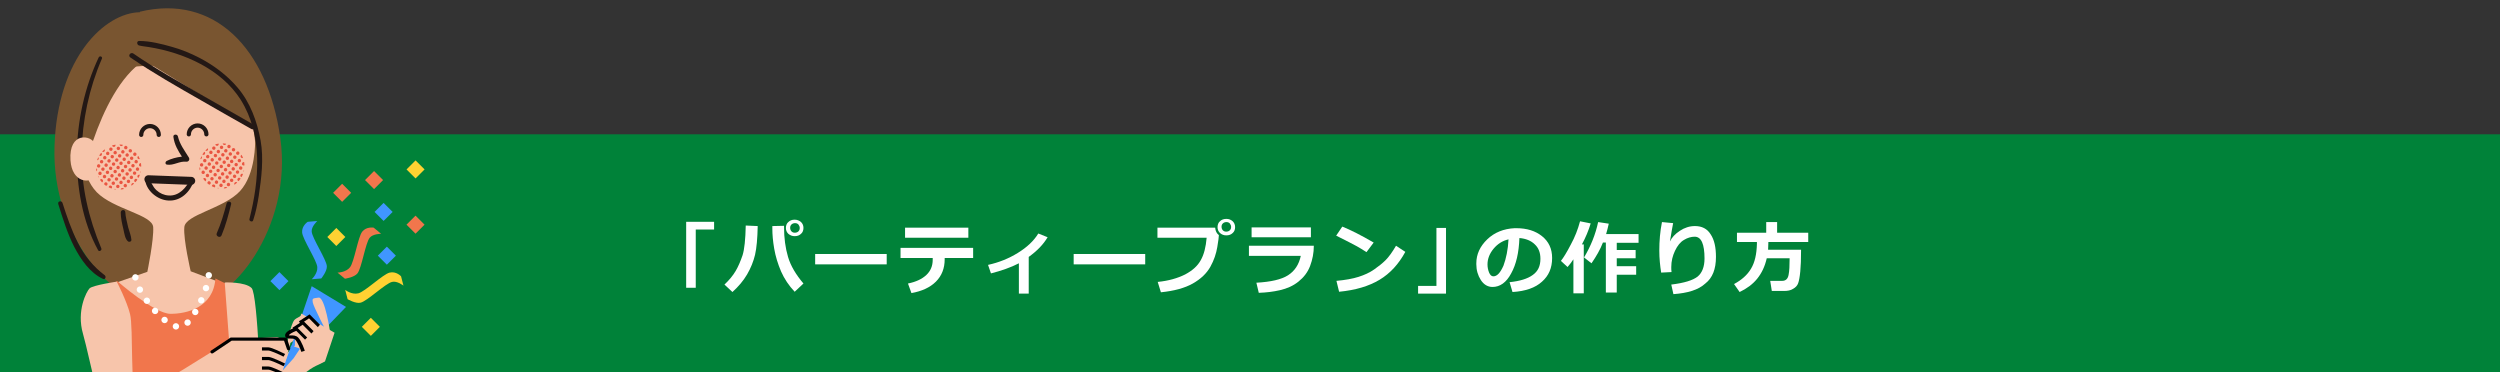 <?xml version="1.0" encoding="utf-8"?>
<!-- Generator: Adobe Illustrator 21.0.0, SVG Export Plug-In . SVG Version: 6.00 Build 0)  -->
<svg version="1.1" id="レイヤー_2" xmlns="http://www.w3.org/2000/svg" xmlns:xlink="http://www.w3.org/1999/xlink" x="0px"
	 y="0px" viewBox="0 0 940 140" style="enable-background:new 0 0 940 140;" xml:space="preserve">
<rect x="0" y="0" width="940" height="140" fill="#333333" stroke="none"/>
<style type="text/css">
	.st0{fill:#008239;}
	.st1{clip-path:url(#SVGID_1_);}
	.st2{fill:#F7C5AB;}
	.st3{fill:#4096FF;}
	.st4{fill:#795530;}
	.st5{fill:#F1764C;}
	.st6{clip-path:url(#SVGID_2_);fill:#E95541;}
	.st7{clip-path:url(#SVGID_3_);fill:#E95541;}
	.st8{fill:none;stroke:#231815;stroke-width:1.598;stroke-linecap:round;}
	.st9{fill:#231815;}
	.st10{fill:none;stroke:#FFFFFF;stroke-width:2.397;stroke-linecap:round;stroke-miterlimit:10;}
	.st11{fill:none;stroke:#FFFFFF;stroke-width:2.397;stroke-linecap:round;stroke-miterlimit:10;stroke-dasharray:0,4.931;}
	.st12{fill:none;stroke:#231815;stroke-width:3;stroke-linecap:round;stroke-miterlimit:10;}
	.st13{fill:#FFFFFF;}
	.st14{fill:#FFD232;}
</style>
<g>
	<rect y="50.5" class="st0" width="940" height="90"/>
</g>
<g>
	<defs>
		<rect id="SVGID_7_" x="19.9" y="-0.5" width="142" height="141"/>
	</defs>
	<clipPath id="SVGID_1_">
		<use xlink:href="#SVGID_7_"  style="overflow:visible;"/>
	</clipPath>
	<g class="st1">
		<path class="st2" d="M107.8,129.9c0,0,1.5-8,2.9-9.6c1.5-1.6,10.3-4.8,10.3-4.8l-1.5,6.4L107.8,129.9z"/>
		<polygon class="st3" points="117.2,107.6 106.1,140.3 130.1,115.4 		"/>
		<path class="st2" d="M85.7,171.9c0,0,23.3-22.8,25.7-27.6c2.4-4.8,8.4-7.2,8.4-7.2l2.4-1.2l3.6-10.8l-12.5-7.2l-2.4,7.2v4.8
			l-25.2,25.2V171.9z"/>
		<path class="st2" d="M124.1,124.8c0,0-1.9-13.2-4.3-12.9c-2.4,0.3-2.4,0.3-2.2,1.8c0.2,1.5,5.3,11.3,5.3,11.3L124.1,124.8z"/>
		<polygon points="119.5,123 116.2,119.7 113,121.8 112.4,120.8 116.4,118.2 120.3,122.1 		"/>
		<polygon points="117.1,125.4 113.8,122.1 110.6,124.2 110,123.2 114,120.6 117.9,124.5 		"/>
		<path d="M113.3,132.3c-0.3-1-1.4-3.7-2.3-4.6c-0.4-0.4-1.2-0.4-1.8-0.4c-0.7,0-2,0-2-1.2c0-1.5,2.8-2.6,4-3l0.4-0.1l3.9,3.9
			l-0.8,0.8l-3.3-3.3c-1.6,0.6-2.8,1.4-2.8,1.7c0,0,0.5,0,0.8,0c0.8,0,1.9,0,2.7,0.8c1.3,1.3,2.5,4.9,2.5,5L113.3,132.3z"/>
		<polygon class="st3" points="109.5,129.9 112.8,131.1 110.4,134.7 106.1,139.5 		"/>
		<path class="st4" d="M20.5,54.9C21.6,21.5,39.5,4.8,52.6,4.6l0-0.2c27.8-6.7,48,13.5,52.8,47.5c4.8,34.1-19.1,62.7-33.3,62.2
			L58,114.4C43.8,115.1,19.3,89.3,20.5,54.9z"/>
		<path class="st2" d="M63,137c-7.3-8.1-19.1-30.8-19.1-30.8l11.5-4c0,0,2.5-12.1,2.2-16.8c-0.3-4.7-14.9-6.7-21.2-13.1
			c-6.3-6.5-6.1-18.6-6.1-18.6s1.1-8.9,2-11c0,0,4.3-16.4,18.8-17.7c14.5-1.3,31.8,1.8,42.6,17.1c1.3,1.8,2.2,11,2.2,11
			s0.4,12.2-5.7,18.8c-6.2,6.6-20.7,8.8-20.9,13.6C68.9,90,71.7,102,71.7,102l11.1,4.2c0,0-10.9,22.5-18,30.7L63,137z"/>
		<path class="st5" d="M89.6,137.1c0,2.1-0.2,11.9,0.1,13.7c0.3,1.8-3.9,8.8-3.8,20.7c0.1,11.9,5.8,31.7,5.8,31.7L65,206.1
			l-2.6-14.3l-3,15l-24.9-2.9c0,0,6.6-21.6,6.5-33.5l-6.3-61.1c3.3-0.6,9.4-3.6,9.4-3.6s14,12.3,20,12.3c6.1,0,16.1-2.3,16.9-13.3
			c0,0,6.5,3.5,9.8,4L89.6,137.1z"/>
		<path class="st2" d="M84.5,106.2c0,0,7.7-0.3,10.1,2.1c2.4,2.4,3.6,44.4,3.6,44.4l-9.6,8.4L84.5,106.2z"/>
		<g>
			<defs>
				
					<ellipse id="SVGID_9_" transform="matrix(0.989 -0.15 0.15 0.989 -8.416 13.203)" cx="83.4" cy="62.4" rx="8.5" ry="8.5"/>
			</defs>
			<clipPath id="SVGID_2_">
				<use xlink:href="#SVGID_9_"  style="overflow:visible;"/>
			</clipPath>
			<path class="st6" d="M87.3,55.9c-0.2,0.3-0.2,0.7,0.1,0.9c0.3,0.2,0.7,0.2,0.9-0.1c0.2-0.3,0.2-0.7-0.1-0.9
				C87.9,55.6,87.5,55.6,87.3,55.9z M88.9,57.2c-0.2,0.3-0.2,0.7,0.1,0.9c0.3,0.2,0.7,0.2,0.9-0.1c0.2-0.3,0.2-0.7-0.1-0.9
				C89.6,56.8,89.2,56.9,88.9,57.2z M83.9,53.5c-0.2,0.3-0.2,0.7,0.1,0.9c0.3,0.2,0.7,0.2,0.9-0.1c0.2-0.3,0.2-0.7-0.1-0.9
				C84.5,53.1,84.1,53.2,83.9,53.5z M85.6,54.7c-0.2,0.3-0.2,0.7,0.1,0.9c0.3,0.2,0.7,0.2,0.9-0.1c0.2-0.3,0.2-0.7-0.1-0.9
				C86.2,54.3,85.8,54.4,85.6,54.7z M90.6,58.4c-0.2,0.3-0.2,0.7,0.1,0.9c0.3,0.2,0.7,0.2,0.9-0.1c0.2-0.3,0.2-0.7-0.1-0.9
				C91.3,58,90.8,58.1,90.6,58.4z M86.1,57.5c-0.2,0.3-0.2,0.7,0.1,0.9c0.3,0.2,0.7,0.2,0.9-0.1c0.2-0.3,0.2-0.7-0.1-0.9
				C86.8,57.1,86.3,57.2,86.1,57.5z M82.8,55c-0.2,0.3-0.2,0.7,0.1,0.9c0.3,0.2,0.7,0.2,0.9-0.1c0.2-0.3,0.2-0.7-0.1-0.9
				C83.4,54.7,83,54.7,82.8,55z M89.5,60c-0.2,0.3-0.2,0.7,0.1,0.9c0.3,0.2,0.7,0.2,0.9-0.1c0.2-0.3,0.2-0.7-0.1-0.9
				C90.1,59.6,89.7,59.7,89.5,60z M84.4,56.3c-0.2,0.3-0.2,0.7,0.1,0.9c0.3,0.2,0.7,0.2,0.9-0.1c0.2-0.3,0.2-0.7-0.1-0.9
				C85.1,55.9,84.7,56,84.4,56.3z M87.8,58.7c-0.2,0.3-0.2,0.7,0.1,0.9c0.3,0.2,0.7,0.2,0.9-0.1c0.2-0.3,0.2-0.7-0.1-0.9
				C88.4,58.4,88,58.4,87.8,58.7z M81.1,53.8c-0.2,0.3-0.2,0.7,0.1,0.9c0.3,0.2,0.7,0.2,0.9-0.1c0.2-0.3,0.2-0.7-0.1-0.9
				C81.7,53.4,81.3,53.5,81.1,53.8z M91.1,61.2c-0.2,0.3-0.2,0.7,0.1,0.9c0.3,0.2,0.7,0.2,0.9-0.1c0.2-0.3,0.2-0.7-0.1-0.9
				C91.8,60.8,91.4,60.9,91.1,61.2z M86.6,60.3c-0.2,0.3-0.2,0.7,0.1,0.9c0.3,0.2,0.7,0.2,0.9-0.1c0.2-0.3,0.2-0.7-0.1-0.9
				C87.3,59.9,86.9,60,86.6,60.3z M90,62.8c-0.2,0.3-0.2,0.7,0.1,0.9c0.3,0.2,0.7,0.2,0.9-0.1c0.2-0.3,0.2-0.7-0.1-0.9
				C90.6,62.4,90.2,62.5,90,62.8z M91.7,64c-0.2,0.3-0.2,0.7,0.1,0.9c0.3,0.2,0.7,0.2,0.9-0.1c0.2-0.3,0.2-0.7-0.1-0.9
				C92.3,63.6,91.9,63.7,91.7,64z M85,59.1c-0.2,0.3-0.2,0.7,0.1,0.9c0.3,0.2,0.7,0.2,0.9-0.1c0.2-0.3,0.2-0.7-0.1-0.9
				C85.6,58.7,85.2,58.8,85,59.1z M83.3,57.8c-0.2,0.3-0.2,0.7,0.1,0.9c0.3,0.2,0.7,0.2,0.9-0.1c0.2-0.3,0.2-0.7-0.1-0.9
				C83.9,57.5,83.5,57.5,83.3,57.8z M88.3,61.5c-0.2,0.3-0.2,0.7,0.1,0.9c0.3,0.2,0.7,0.2,0.9-0.1c0.2-0.3,0.2-0.7-0.1-0.9
				C89,61.2,88.5,61.2,88.3,61.5z M79.9,55.3c-0.2,0.3-0.2,0.7,0.1,0.9c0.3,0.2,0.7,0.2,0.9-0.1c0.2-0.3,0.2-0.7-0.1-0.9
				C80.6,55,80.1,55,79.9,55.3z M81.6,56.6c-0.2,0.3-0.2,0.7,0.1,0.9c0.3,0.2,0.7,0.2,0.9-0.1c0.2-0.3,0.2-0.7-0.1-0.9
				C82.2,56.2,81.8,56.3,81.6,56.6z M85.5,61.8c-0.2,0.3-0.2,0.7,0.1,0.9c0.3,0.2,0.7,0.2,0.9-0.1c0.2-0.3,0.2-0.7-0.1-0.9
				C86.1,61.5,85.7,61.5,85.5,61.8z M80.5,58.1c-0.2,0.3-0.2,0.7,0.1,0.9c0.3,0.2,0.7,0.2,0.9-0.1c0.2-0.3,0.2-0.7-0.1-0.9
				C81.1,57.8,80.7,57.8,80.5,58.1z M88.8,64.3c-0.2,0.3-0.2,0.7,0.1,0.9c0.3,0.2,0.7,0.2,0.9-0.1c0.2-0.3,0.2-0.7-0.1-0.9
				C89.5,64,89.1,64,88.8,64.3z M87.2,63.1C87,63.4,87,63.8,87.3,64c0.3,0.2,0.7,0.2,0.9-0.1c0.2-0.3,0.2-0.7-0.1-0.9
				C87.8,62.7,87.4,62.8,87.2,63.1z M78.8,56.9c-0.2,0.3-0.2,0.7,0.1,0.9c0.3,0.2,0.7,0.2,0.9-0.1c0.2-0.3,0.2-0.7-0.1-0.9
				C79.4,56.5,79,56.6,78.8,56.9z M83.8,60.6c-0.2,0.3-0.2,0.7,0.1,0.9c0.3,0.2,0.7,0.2,0.9-0.1c0.2-0.3,0.2-0.7-0.1-0.9
				C84.5,60.2,84,60.3,83.8,60.6z M77.1,55.7c-0.2,0.3-0.2,0.7,0.1,0.9c0.3,0.2,0.7,0.2,0.9-0.1c0.2-0.3,0.2-0.7-0.1-0.9
				C77.7,55.3,77.3,55.4,77.1,55.7z M82.1,59.4c-0.2,0.3-0.2,0.7,0.1,0.9c0.3,0.2,0.7,0.2,0.9-0.1c0.2-0.3,0.2-0.7-0.1-0.9
				C82.8,59,82.4,59.1,82.1,59.4z M90.5,65.6c-0.2,0.3-0.2,0.7,0.1,0.9c0.3,0.2,0.7,0.2,0.9-0.1c0.2-0.3,0.2-0.7-0.1-0.9
				C91.2,65.2,90.7,65.3,90.5,65.6z M86,64.6c-0.2,0.3-0.2,0.7,0.1,0.9c0.3,0.2,0.7,0.2,0.9-0.1c0.2-0.3,0.2-0.7-0.1-0.9
				C86.7,64.3,86.2,64.3,86,64.6z M77.6,58.5c-0.2,0.3-0.2,0.7,0.1,0.9c0.3,0.2,0.7,0.2,0.9-0.1c0.2-0.3,0.2-0.7-0.1-0.9
				C78.3,58.1,77.9,58.2,77.6,58.5z M79.3,59.7c-0.2,0.3-0.2,0.7,0.1,0.9c0.3,0.2,0.7,0.2,0.9-0.1c0.2-0.3,0.2-0.7-0.1-0.9
				C80,59.3,79.5,59.4,79.3,59.7z M76,57.2c-0.2,0.3-0.2,0.7,0.1,0.9c0.3,0.2,0.7,0.2,0.9-0.1c0.2-0.3,0.2-0.7-0.1-0.9
				C76.6,56.9,76.2,56.9,76,57.2z M84.3,63.4c-0.2,0.3-0.2,0.7,0.1,0.9c0.3,0.2,0.7,0.2,0.9-0.1c0.2-0.3,0.2-0.7-0.1-0.9
				C85,63,84.6,63.1,84.3,63.4z M81,60.9c-0.2,0.3-0.2,0.7,0.1,0.9c0.3,0.2,0.7,0.2,0.9-0.1c0.2-0.3,0.2-0.7-0.1-0.9
				C81.6,60.6,81.2,60.6,81,60.9z M89.4,67.1c-0.2,0.3-0.2,0.7,0.1,0.9c0.3,0.2,0.7,0.2,0.9-0.1c0.2-0.3,0.2-0.7-0.1-0.9
				C90,66.7,89.6,66.8,89.4,67.1z M87.7,65.9c-0.2,0.3-0.2,0.7,0.1,0.9c0.3,0.2,0.7,0.2,0.9-0.1c0.2-0.3,0.2-0.7-0.1-0.9
				C88.3,65.5,87.9,65.6,87.7,65.9z M82.7,62.2c-0.2,0.3-0.2,0.7,0.1,0.9c0.3,0.2,0.7,0.2,0.9-0.1c0.2-0.3,0.2-0.7-0.1-0.9
				C83.3,61.8,82.9,61.9,82.7,62.2z M84.9,66.2c-0.2,0.3-0.2,0.7,0.1,0.9c0.3,0.2,0.7,0.2,0.9-0.1c0.2-0.3,0.2-0.7-0.1-0.9
				C85.5,65.8,85.1,65.9,84.9,66.2z M79.8,62.5c-0.2,0.3-0.2,0.7,0.1,0.9c0.3,0.2,0.7,0.2,0.9-0.1c0.2-0.3,0.2-0.7-0.1-0.9
				C80.5,62.1,80.1,62.2,79.8,62.5z M74.8,58.8c-0.2,0.3-0.2,0.7,0.1,0.9c0.3,0.2,0.7,0.2,0.9-0.1c0.2-0.3,0.2-0.7-0.1-0.9
				C75.4,58.4,75,58.5,74.8,58.8z M76.5,60c-0.2,0.3-0.2,0.7,0.1,0.9c0.3,0.2,0.7,0.2,0.9-0.1c0.2-0.3,0.2-0.7-0.1-0.9
				C77.1,59.7,76.7,59.7,76.5,60z M81.5,63.7c-0.2,0.3-0.2,0.7,0.1,0.9c0.3,0.2,0.7,0.2,0.9-0.1c0.2-0.3,0.2-0.7-0.1-0.9
				C82.2,63.4,81.7,63.4,81.5,63.7z M83.2,65c-0.2,0.3-0.2,0.7,0.1,0.9c0.3,0.2,0.7,0.2,0.9-0.1c0.2-0.3,0.2-0.7-0.1-0.9
				C83.8,64.6,83.4,64.7,83.2,65z M78.2,61.3c-0.2,0.3-0.2,0.7,0.1,0.9c0.3,0.2,0.7,0.2,0.9-0.1c0.2-0.3,0.2-0.7-0.1-0.9
				C78.8,60.9,78.4,61,78.2,61.3z M88.2,68.7c-0.2,0.3-0.2,0.7,0.1,0.9c0.3,0.2,0.7,0.2,0.9-0.1c0.2-0.3,0.2-0.7-0.1-0.9
				C88.9,68.3,88.5,68.4,88.2,68.7z M86.6,67.4c-0.2,0.3-0.2,0.7,0.1,0.9c0.3,0.2,0.7,0.2,0.9-0.1c0.2-0.3,0.2-0.7-0.1-0.9
				C87.2,67.1,86.8,67.1,86.6,67.4z M87.1,70.2c-0.2,0.3-0.2,0.7,0.1,0.9c0.3,0.2,0.7,0.2,0.9-0.1c0.2-0.3,0.2-0.7-0.1-0.9
				C87.7,69.9,87.3,69.9,87.1,70.2z M83.7,67.8c-0.2,0.3-0.2,0.7,0.1,0.9c0.3,0.2,0.7,0.2,0.9-0.1c0.2-0.3,0.2-0.7-0.1-0.9
				C84.4,67.4,83.9,67.5,83.7,67.8z M85.4,69c-0.2,0.3-0.2,0.7,0.1,0.9c0.3,0.2,0.7,0.2,0.9-0.1c0.2-0.3,0.2-0.7-0.1-0.9
				C86,68.6,85.6,68.7,85.4,69z M80.4,65.3c-0.2,0.3-0.2,0.7,0.1,0.9c0.3,0.2,0.7,0.2,0.9-0.1c0.2-0.3,0.2-0.7-0.1-0.9
				C81,64.9,80.6,65,80.4,65.3z M75.3,61.6c-0.2,0.3-0.2,0.7,0.1,0.9c0.3,0.2,0.7,0.2,0.9-0.1c0.2-0.3,0.2-0.7-0.1-0.9
				C76,61.2,75.6,61.3,75.3,61.6z M82.1,66.5c-0.2,0.3-0.2,0.7,0.1,0.9c0.3,0.2,0.7,0.2,0.9-0.1c0.2-0.3,0.2-0.7-0.1-0.9
				C82.7,66.2,82.3,66.2,82.1,66.5z M78.7,64c-0.2,0.3-0.2,0.7,0.1,0.9c0.3,0.2,0.7,0.2,0.9-0.1c0.2-0.3,0.2-0.7-0.1-0.9
				C79.3,63.7,78.9,63.8,78.7,64z M77,62.8c-0.2,0.3-0.2,0.7,0.1,0.9c0.3,0.2,0.7,0.2,0.9-0.1c0.2-0.3,0.2-0.7-0.1-0.9
				C77.7,62.4,77.2,62.5,77,62.8z M84.3,70.5c-0.2,0.3-0.2,0.7,0.1,0.9c0.3,0.2,0.7,0.2,0.9-0.1c0.2-0.3,0.2-0.7-0.1-0.9
				C84.9,70.2,84.5,70.3,84.3,70.5z M74.2,63.1c-0.2,0.3-0.2,0.7,0.1,0.9c0.3,0.2,0.7,0.2,0.9-0.1c0.2-0.3,0.2-0.7-0.1-0.9
				C74.8,62.8,74.4,62.8,74.2,63.1z M77.5,65.6c-0.2,0.3-0.2,0.7,0.1,0.9c0.3,0.2,0.7,0.2,0.9-0.1c0.2-0.3,0.2-0.7-0.1-0.9
				C78.2,65.2,77.8,65.3,77.5,65.6z M80.9,68.1c-0.2,0.3-0.2,0.7,0.1,0.9c0.3,0.2,0.7,0.2,0.9-0.1c0.2-0.3,0.2-0.7-0.1-0.9
				C81.5,67.7,81.1,67.8,80.9,68.1z M82.6,69.3c-0.2,0.3-0.2,0.7,0.1,0.9c0.3,0.2,0.7,0.2,0.9-0.1c0.2-0.3,0.2-0.7-0.1-0.9
				C83.2,68.9,82.8,69,82.6,69.3z M79.2,66.8c-0.2,0.3-0.2,0.7,0.1,0.9c0.3,0.2,0.7,0.2,0.9-0.1c0.2-0.3,0.2-0.7-0.1-0.9
				C79.9,66.5,79.4,66.5,79.2,66.8z M75.9,64.4c-0.2,0.3-0.2,0.7,0.1,0.9c0.3,0.2,0.7,0.2,0.9-0.1c0.2-0.3,0.2-0.7-0.1-0.9
				C76.5,64,76.1,64.1,75.9,64.4z M81.4,70.9c-0.2,0.3-0.2,0.7,0.1,0.9c0.3,0.2,0.7,0.2,0.9-0.1c0.2-0.3,0.2-0.7-0.1-0.9
				C82.1,70.5,81.7,70.6,81.4,70.9z M74.7,65.9c-0.2,0.3-0.2,0.7,0.1,0.9c0.3,0.2,0.7,0.2,0.9-0.1c0.2-0.3,0.2-0.7-0.1-0.9
				C75.4,65.6,74.9,65.6,74.7,65.9z M79.8,69.6c-0.2,0.3-0.2,0.7,0.1,0.9c0.3,0.2,0.7,0.2,0.9-0.1c0.2-0.3,0.2-0.7-0.1-0.9
				C80.4,69.3,80,69.3,79.8,69.6z M78.1,68.4c-0.2,0.3-0.2,0.7,0.1,0.9c0.3,0.2,0.7,0.2,0.9-0.1c0.2-0.3,0.2-0.7-0.1-0.9
				C78.7,68,78.3,68.1,78.1,68.4z M76.4,67.2c-0.2,0.3-0.2,0.7,0.1,0.9c0.3,0.2,0.7,0.2,0.9-0.1c0.2-0.3,0.2-0.7-0.1-0.9
				C77,66.8,76.6,66.9,76.4,67.2z"/>
		</g>
		<g>
			<defs>
				
					<ellipse id="SVGID_11_" transform="matrix(0.989 -0.15 0.15 0.989 -8.911 7.393)" cx="44.6" cy="62.8" rx="8.5" ry="8.5"/>
			</defs>
			<clipPath id="SVGID_3_">
				<use xlink:href="#SVGID_11_"  style="overflow:visible;"/>
			</clipPath>
			<path class="st7" d="M48.5,56.3c-0.2,0.3-0.2,0.7,0.1,0.9c0.3,0.2,0.7,0.2,0.9-0.1c0.2-0.3,0.2-0.7-0.1-0.9
				C49.1,56,48.7,56,48.5,56.3z M50.2,57.6c-0.2,0.3-0.2,0.7,0.1,0.9c0.3,0.2,0.7,0.2,0.9-0.1c0.2-0.3,0.2-0.7-0.1-0.9
				C50.8,57.2,50.4,57.3,50.2,57.6z M45.1,53.9c-0.2,0.3-0.2,0.7,0.1,0.9c0.3,0.2,0.7,0.2,0.9-0.1c0.2-0.3,0.2-0.7-0.1-0.9
				C45.8,53.5,45.4,53.6,45.1,53.9z M46.8,55.1c-0.2,0.3-0.2,0.7,0.1,0.9c0.3,0.2,0.7,0.2,0.9-0.1c0.2-0.3,0.2-0.7-0.1-0.9
				C47.4,54.7,47,54.8,46.8,55.1z M51.8,58.8c-0.2,0.3-0.2,0.7,0.1,0.9c0.3,0.2,0.7,0.2,0.9-0.1c0.2-0.3,0.2-0.7-0.1-0.9
				C52.5,58.4,52.1,58.5,51.8,58.8z M47.3,57.9c-0.2,0.3-0.2,0.7,0.1,0.9c0.3,0.2,0.7,0.2,0.9-0.1c0.2-0.3,0.2-0.7-0.1-0.9
				C48,57.5,47.6,57.6,47.3,57.9z M44,55.4c-0.2,0.3-0.2,0.7,0.1,0.9c0.3,0.2,0.7,0.2,0.9-0.1c0.2-0.3,0.2-0.7-0.1-0.9
				C44.6,55.1,44.2,55.1,44,55.4z M50.7,60.4c-0.2,0.3-0.2,0.7,0.1,0.9c0.3,0.2,0.7,0.2,0.9-0.1c0.2-0.3,0.2-0.7-0.1-0.9
				C51.3,60,50.9,60.1,50.7,60.4z M45.7,56.7c-0.2,0.3-0.2,0.7,0.1,0.9c0.3,0.2,0.7,0.2,0.9-0.1c0.2-0.3,0.2-0.7-0.1-0.9
				C46.3,56.3,45.9,56.4,45.7,56.7z M49,59.1c-0.2,0.3-0.2,0.7,0.1,0.9c0.3,0.2,0.7,0.2,0.9-0.1c0.2-0.3,0.2-0.7-0.1-0.9
				C49.7,58.8,49.2,58.8,49,59.1z M42.3,54.2c-0.2,0.3-0.2,0.7,0.1,0.9c0.3,0.2,0.7,0.2,0.9-0.1c0.2-0.3,0.2-0.7-0.1-0.9
				C42.9,53.8,42.5,53.9,42.3,54.2z M52.4,61.6c-0.2,0.3-0.2,0.7,0.1,0.9c0.3,0.2,0.7,0.2,0.9-0.1c0.2-0.3,0.2-0.7-0.1-0.9
				C53,61.2,52.6,61.3,52.4,61.6z M47.9,60.7c-0.2,0.3-0.2,0.7,0.1,0.9c0.3,0.2,0.7,0.2,0.9-0.1c0.2-0.3,0.2-0.7-0.1-0.9
				C48.5,60.3,48.1,60.4,47.9,60.7z M51.2,63.2c-0.2,0.3-0.2,0.7,0.1,0.9c0.3,0.2,0.7,0.2,0.9-0.1c0.2-0.3,0.2-0.7-0.1-0.9
				C51.9,62.8,51.4,62.9,51.2,63.2z M52.9,64.4c-0.2,0.3-0.2,0.7,0.1,0.9c0.3,0.2,0.7,0.2,0.9-0.1c0.2-0.3,0.2-0.7-0.1-0.9
				C53.5,64,53.1,64.1,52.9,64.4z M46.2,59.5c-0.2,0.3-0.2,0.7,0.1,0.9c0.3,0.2,0.7,0.2,0.9-0.1c0.2-0.3,0.2-0.7-0.1-0.9
				C46.8,59.1,46.4,59.2,46.2,59.5z M44.5,58.2c-0.2,0.3-0.2,0.7,0.1,0.9c0.3,0.2,0.7,0.2,0.9-0.1c0.2-0.3,0.2-0.7-0.1-0.9
				C45.2,57.9,44.7,57.9,44.5,58.2z M49.5,61.9c-0.2,0.3-0.2,0.7,0.1,0.9c0.3,0.2,0.7,0.2,0.9-0.1c0.2-0.3,0.2-0.7-0.1-0.9
				C50.2,61.6,49.8,61.6,49.5,61.9z M41.2,55.7c-0.2,0.3-0.2,0.7,0.1,0.9c0.3,0.2,0.7,0.2,0.9-0.1c0.2-0.3,0.2-0.7-0.1-0.9
				C41.8,55.4,41.4,55.4,41.2,55.7z M42.8,57c-0.2,0.3-0.2,0.7,0.1,0.9c0.3,0.2,0.7,0.2,0.9-0.1c0.2-0.3,0.2-0.7-0.1-0.9
				C43.5,56.6,43.1,56.7,42.8,57z M46.7,62.2c-0.2,0.3-0.2,0.7,0.1,0.9c0.3,0.2,0.7,0.2,0.9-0.1c0.2-0.3,0.2-0.7-0.1-0.9
				C47.4,61.9,46.9,61.9,46.7,62.2z M41.7,58.5c-0.2,0.3-0.2,0.7,0.1,0.9c0.3,0.2,0.7,0.2,0.9-0.1c0.2-0.3,0.2-0.7-0.1-0.9
				C42.3,58.2,41.9,58.2,41.7,58.5z M50.1,64.7c-0.2,0.3-0.2,0.7,0.1,0.9c0.3,0.2,0.7,0.2,0.9-0.1c0.2-0.3,0.2-0.7-0.1-0.9
				C50.7,64.4,50.3,64.4,50.1,64.7z M48.4,63.5c-0.2,0.3-0.2,0.7,0.1,0.9c0.3,0.2,0.7,0.2,0.9-0.1c0.2-0.3,0.2-0.7-0.1-0.9
				C49,63.1,48.6,63.2,48.4,63.5z M40,57.3c-0.2,0.3-0.2,0.7,0.1,0.9c0.3,0.2,0.7,0.2,0.9-0.1c0.2-0.3,0.2-0.7-0.1-0.9
				C40.7,56.9,40.2,57,40,57.3z M45,61c-0.2,0.3-0.2,0.7,0.1,0.9c0.3,0.2,0.7,0.2,0.9-0.1c0.2-0.3,0.2-0.7-0.1-0.9
				C45.7,60.6,45.3,60.7,45,61z M38.3,56.1c-0.2,0.3-0.2,0.7,0.1,0.9c0.3,0.2,0.7,0.2,0.9-0.1c0.2-0.3,0.2-0.7-0.1-0.9
				C39,55.7,38.6,55.8,38.3,56.1z M43.4,59.8c-0.2,0.3-0.2,0.7,0.1,0.9c0.3,0.2,0.7,0.2,0.9-0.1c0.2-0.3,0.2-0.7-0.1-0.9
				C44,59.4,43.6,59.5,43.4,59.8z M51.8,65.9c-0.2,0.3-0.2,0.7,0.1,0.9c0.3,0.2,0.7,0.2,0.9-0.1c0.2-0.3,0.2-0.7-0.1-0.9
				C52.4,65.6,52,65.7,51.8,65.9z M47.3,65c-0.2,0.3-0.2,0.7,0.1,0.9c0.3,0.2,0.7,0.2,0.9-0.1c0.2-0.3,0.2-0.7-0.1-0.9
				C47.9,64.7,47.5,64.7,47.3,65z M38.9,58.9c-0.2,0.3-0.2,0.7,0.1,0.9c0.3,0.2,0.7,0.2,0.9-0.1c0.2-0.3,0.2-0.7-0.1-0.9
				C39.5,58.5,39.1,58.6,38.9,58.9z M40.5,60.1c-0.2,0.3-0.2,0.7,0.1,0.9c0.3,0.2,0.7,0.2,0.9-0.1c0.2-0.3,0.2-0.7-0.1-0.9
				C41.2,59.7,40.8,59.8,40.5,60.1z M37.2,57.6c-0.2,0.3-0.2,0.7,0.1,0.9c0.3,0.2,0.7,0.2,0.9-0.1c0.2-0.3,0.2-0.7-0.1-0.9
				C37.8,57.3,37.4,57.3,37.2,57.6z M45.6,63.8c-0.2,0.3-0.2,0.7,0.1,0.9c0.3,0.2,0.7,0.2,0.9-0.1c0.2-0.3,0.2-0.7-0.1-0.9
				C46.2,63.4,45.8,63.5,45.6,63.8z M42.2,61.3c-0.2,0.3-0.2,0.7,0.1,0.9c0.3,0.2,0.7,0.2,0.9-0.1c0.2-0.3,0.2-0.7-0.1-0.9
				C42.9,61,42.4,61,42.2,61.3z M50.6,67.5c-0.2,0.3-0.2,0.7,0.1,0.9c0.3,0.2,0.7,0.2,0.9-0.1c0.2-0.3,0.2-0.7-0.1-0.9
				C51.2,67.1,50.8,67.2,50.6,67.5z M48.9,66.3c-0.2,0.3-0.2,0.7,0.1,0.9c0.3,0.2,0.7,0.2,0.9-0.1c0.2-0.3,0.2-0.7-0.1-0.9
				C49.6,65.9,49.2,66,48.9,66.3z M43.9,62.6c-0.2,0.3-0.2,0.7,0.1,0.9c0.3,0.2,0.7,0.2,0.9-0.1c0.2-0.3,0.2-0.7-0.1-0.9
				C44.5,62.2,44.1,62.3,43.9,62.6z M46.1,66.6c-0.2,0.3-0.2,0.7,0.1,0.9c0.3,0.2,0.7,0.2,0.9-0.1c0.2-0.3,0.2-0.7-0.1-0.9
				C46.7,66.2,46.3,66.3,46.1,66.6z M41.1,62.9c-0.2,0.3-0.2,0.7,0.1,0.9c0.3,0.2,0.7,0.2,0.9-0.1c0.2-0.3,0.2-0.7-0.1-0.9
				C41.7,62.5,41.3,62.6,41.1,62.9z M36,59.2c-0.2,0.3-0.2,0.7,0.1,0.9c0.3,0.2,0.7,0.2,0.9-0.1c0.2-0.3,0.2-0.7-0.1-0.9
				C36.7,58.8,36.3,58.9,36,59.2z M37.7,60.4c-0.2,0.3-0.2,0.7,0.1,0.9c0.3,0.2,0.7,0.2,0.9-0.1c0.2-0.3,0.2-0.7-0.1-0.9
				C38.4,60.1,37.9,60.1,37.7,60.4z M42.8,64.1c-0.2,0.3-0.2,0.7,0.1,0.9c0.3,0.2,0.7,0.2,0.9-0.1c0.2-0.3,0.2-0.7-0.1-0.9
				C43.4,63.8,43,63.8,42.8,64.1z M44.4,65.4c-0.2,0.3-0.2,0.7,0.1,0.9c0.3,0.2,0.7,0.2,0.9-0.1c0.2-0.3,0.2-0.7-0.1-0.9
				C45.1,65,44.6,65.1,44.4,65.4z M39.4,61.7c-0.2,0.3-0.2,0.7,0.1,0.9c0.3,0.2,0.7,0.2,0.9-0.1c0.2-0.3,0.2-0.7-0.1-0.9
				C40,61.3,39.6,61.4,39.4,61.7z M49.5,69.1c-0.2,0.3-0.2,0.7,0.1,0.9c0.3,0.2,0.7,0.2,0.9-0.1c0.2-0.3,0.2-0.7-0.1-0.9
				C50.1,68.7,49.7,68.8,49.5,69.1z M47.8,67.8c-0.2,0.3-0.2,0.7,0.1,0.9c0.3,0.2,0.7,0.2,0.9-0.1c0.2-0.3,0.2-0.7-0.1-0.9
				C48.4,67.5,48,67.5,47.8,67.8z M48.3,70.6c-0.2,0.3-0.2,0.7,0.1,0.9c0.3,0.2,0.7,0.2,0.9-0.1c0.2-0.3,0.2-0.7-0.1-0.9
				C49,70.3,48.5,70.3,48.3,70.6z M45,68.2c-0.2,0.3-0.2,0.7,0.1,0.9c0.3,0.2,0.7,0.2,0.9-0.1c0.2-0.3,0.2-0.7-0.1-0.9
				C45.6,67.8,45.2,67.9,45,68.2z M46.6,69.4c-0.2,0.3-0.2,0.7,0.1,0.9c0.3,0.2,0.7,0.2,0.9-0.1c0.2-0.3,0.2-0.7-0.1-0.9
				C47.3,69,46.9,69.1,46.6,69.4z M41.6,65.7c-0.2,0.3-0.2,0.7,0.1,0.9c0.3,0.2,0.7,0.2,0.9-0.1c0.2-0.3,0.2-0.7-0.1-0.9
				C42.2,65.3,41.8,65.4,41.6,65.7z M36.6,62c-0.2,0.3-0.2,0.7,0.1,0.9c0.3,0.2,0.7,0.2,0.9-0.1c0.2-0.3,0.2-0.7-0.1-0.9
				C37.2,61.6,36.8,61.7,36.6,62z M43.3,66.9c-0.2,0.3-0.2,0.7,0.1,0.9c0.3,0.2,0.7,0.2,0.9-0.1c0.2-0.3,0.2-0.7-0.1-0.9
				C43.9,66.6,43.5,66.6,43.3,66.9z M39.9,64.4c-0.2,0.3-0.2,0.7,0.1,0.9c0.3,0.2,0.7,0.2,0.9-0.1c0.2-0.3,0.2-0.7-0.1-0.9
				C40.6,64.1,40.1,64.1,39.9,64.4z M38.2,63.2c-0.2,0.3-0.2,0.7,0.1,0.9c0.3,0.2,0.7,0.2,0.9-0.1c0.2-0.3,0.2-0.7-0.1-0.9
				C38.9,62.9,38.5,62.9,38.2,63.2z M45.5,70.9c-0.2,0.3-0.2,0.7,0.1,0.9c0.3,0.2,0.7,0.2,0.9-0.1c0.2-0.3,0.2-0.7-0.1-0.9
				C46.1,70.6,45.7,70.7,45.5,70.9z M35.4,63.5c-0.2,0.3-0.2,0.7,0.1,0.9c0.3,0.2,0.7,0.2,0.9-0.1c0.2-0.3,0.2-0.7-0.1-0.9
				C36.1,63.2,35.6,63.2,35.4,63.5z M38.8,66c-0.2,0.3-0.2,0.7,0.1,0.9c0.3,0.2,0.7,0.2,0.9-0.1c0.2-0.3,0.2-0.7-0.1-0.9
				C39.4,65.6,39,65.7,38.8,66z M42.1,68.5c-0.2,0.3-0.2,0.7,0.1,0.9c0.3,0.2,0.7,0.2,0.9-0.1c0.2-0.3,0.2-0.7-0.1-0.9
				C42.8,68.1,42.4,68.2,42.1,68.5z M43.8,69.7c-0.2,0.3-0.2,0.7,0.1,0.9c0.3,0.2,0.7,0.2,0.9-0.1c0.2-0.3,0.2-0.7-0.1-0.9
				C44.5,69.4,44,69.4,43.8,69.7z M40.5,67.2c-0.2,0.3-0.2,0.7,0.1,0.9c0.3,0.2,0.7,0.2,0.9-0.1c0.2-0.3,0.2-0.7-0.1-0.9
				C41.1,66.9,40.7,66.9,40.5,67.2z M37.1,64.8c-0.2,0.3-0.2,0.7,0.1,0.9c0.3,0.2,0.7,0.2,0.9-0.1c0.2-0.3,0.2-0.7-0.1-0.9
				C37.7,64.4,37.3,64.5,37.1,64.8z M42.7,71.3c-0.2,0.3-0.2,0.7,0.1,0.9c0.3,0.2,0.7,0.2,0.9-0.1c0.2-0.3,0.2-0.7-0.1-0.9
				C43.3,70.9,42.9,71,42.7,71.3z M36,66.3c-0.2,0.3-0.2,0.7,0.1,0.9c0.3,0.2,0.7,0.2,0.9-0.1c0.2-0.3,0.2-0.7-0.1-0.9
				C36.6,66,36.2,66,36,66.3z M41,70c-0.2,0.3-0.2,0.7,0.1,0.9c0.3,0.2,0.7,0.2,0.9-0.1c0.2-0.3,0.2-0.7-0.1-0.9
				C41.6,69.7,41.2,69.7,41,70z M39.3,68.8c-0.2,0.3-0.2,0.7,0.1,0.9c0.3,0.2,0.7,0.2,0.9-0.1c0.2-0.3,0.2-0.7-0.1-0.9
				C39.9,68.4,39.5,68.5,39.3,68.8z M37.6,67.6c-0.2,0.3-0.2,0.7,0.1,0.9c0.3,0.2,0.7,0.2,0.9-0.1c0.2-0.3,0.2-0.7-0.1-0.9
				C38.3,67.2,37.9,67.3,37.6,67.6z"/>
		</g>
		<path class="st4" d="M54.2,22.7l43.4,26.6c0,0-7.5-36.7-30.7-40.1C43.7,5.9,8.3,30,29.3,74.4C29.3,74.4,36.2,34.3,54.2,22.7z"/>
		<path class="st8" d="M77.6,50.5c0-1.8-1.5-3.3-3.3-3.3c-1.8,0-3.3,1.5-3.3,3.3"/>
		<path class="st8" d="M59.7,50.7c0-1.8-1.5-3.3-3.3-3.3c-1.8,0-3.3,1.5-3.3,3.3"/>
		<path class="st9" d="M62.7,60.5c1.6-0.8,3.7-1.4,5.7-1.6c-1.5-2.3-2.8-4.5-3.2-7.4c-0.2-1.1,1.5-1.2,1.7-0.2
			c0.7,3,2.5,5.3,4.1,7.9c0.5,0.8-0.1,1.7-1,1.6c-2.5-0.3-4.7,1.5-7.2,1.1C62,61.8,62.1,60.8,62.7,60.5z"/>
		<path class="st9" d="M93.8,82.3c3.7-14.7,5.1-31.4-3.3-44.8C83.2,26,69.1,19.8,56,17.7c-1.2-0.2-2.5-0.3-3.7-0.6
			c-0.9-0.2-1-1.7,0-1.7c4.1,0,8.4,1.1,12.3,2.2c3.6,1,7,2.4,10.3,4.1c5.4,2.8,10.4,6.5,14.4,11.2c4.8,5.6,7.4,12.8,8.7,20
			c1.2,6.8,0.3,14-0.7,20.7c-0.5,3.1-1.1,6.2-2.1,9.2C95,83.7,93.5,83.2,93.8,82.3z"/>
		<path class="st9" d="M38.3,22.1c-4.8,11.1-7.4,23.3-7.6,35.4C30.5,70,33.3,82,38.1,93.4c0.3,0.7-0.8,1.4-1.2,0.7
			c-6-10.9-8.1-24-8-36.4c0.2-12.4,2.9-24.8,8.2-36.1C37.5,20.8,38.7,21.3,38.3,22.1z"/>
		<path class="st9" d="M23.5,76.3c1.6,5,3.3,10,5.7,14.8c2.5,5,5.8,9.1,10.2,12.4c0.6,0.5,0.2,1.7-0.6,1.4c-5-2.3-8.4-7.3-10.9-12.1
			c-2.6-5.1-4.3-10.7-6-16.1C21.6,75.6,23.2,75.3,23.5,76.3z"/>
		<path class="st9" d="M86.9,76.8c-1,4-2,7.9-3.6,11.7c-0.5,1.2-2.3,0.3-1.8-0.8c1.6-3.6,2.7-7.4,3.7-11.2
			C85.5,75.4,87.2,75.7,86.9,76.8z"/>
		<path class="st9" d="M47.1,79.7c0.1,1.9,0.7,3.9,1.1,5.8c0.4,1.5,1.1,3.1,1.2,4.6c0.1,0.7-0.7,1-1.2,0.7c-1.2-0.8-1.5-3.3-1.8-4.6
			c-0.5-2.1-1-4.2-1-6.3C45.4,78.8,47,78.6,47.1,79.7z"/>
		<path class="st9" d="M94.5,48.5c-6.2-3.5-12.4-7-18.6-10.6C66.8,32.7,57.6,27.5,49,21.6c-1-0.7,0.1-2.1,1.1-1.5
			c8.5,5.9,17.7,10.9,26.6,16.1c6.3,3.6,12.6,7.2,18.9,10.8C96.5,47.6,95.5,49.1,94.5,48.5z"/>
		<path class="st2" d="M35.6,54c-1.2-3.2-9.8-4.7-9.1,6.3c0.6,8.5,7.3,8.5,8.5,6.5C36.2,64.8,35.9,54.7,35.6,54z"/>
		<g>
			<g>
				<line class="st10" x1="50.9" y1="104.3" x2="50.9" y2="104.3"/>
				<path class="st11" d="M52.6,108.9c3.5,6.6,11.4,15.2,15.8,13.9c3.3-1,8.2-10.3,9.7-16.8"/>
				<line class="st10" x1="78.5" y1="103.5" x2="78.5" y2="103.5"/>
			</g>
		</g>
		<line class="st12" x1="55.8" y1="67.4" x2="71.9" y2="68"/>
		<path class="st9" d="M72.9,68c-1.4,4.2-5,7.7-9.6,7.4c-4.2-0.2-8.6-3.9-8.8-8.3c0-0.6,0.9-1.1,1.3-0.5c1,1.7,1.5,3.5,3,4.9
			c1.3,1.2,2.9,1.9,4.6,2c3.9,0.3,6.8-3,8.2-6.3C71.9,66.4,73.2,67,72.9,68z"/>
		<path class="st2" d="M43.9,105.9c0,0,3.8,7.3,5,12.2c1.3,4.9,0,30.6,2.5,30.6c2.5,0,35.2-20.8,35.2-20.8l17.6-1.2l5,2.4l-3.8,13.5
			l-3.8-2.4c0,0-5,1.2-8.8,0c-3.8-1.2-5,0-5,0s-40.2,26.9-44,26.9c-3.8,0-10.1-33-12.6-41.6c-2.5-8.6,1.3-15.9,2.5-17.1
			C35.1,107.2,43.9,105.9,43.9,105.9"/>
		<path d="M106.6,141.3c-1.9-1-5-2.3-5.7-2.3h-2.4v-1.2h2.4c1.3,0,5.4,2.1,6.3,2.5L106.6,141.3z"/>
		<path d="M106.6,137.7c-1.9-1-5-2.3-5.7-2.3h-2.4v-1.2h2.4c1.3,0,5.4,2.1,6.3,2.5L106.6,137.7z"/>
		<path d="M106.6,134.1c-1.9-1-5-2.3-5.7-2.3h-2.4v-1.2h2.4c1.3,0,5.4,2.1,6.3,2.5L106.6,134.1z"/>
		<path d="M106.7,143.7c-1-0.3-3.7-1.2-4.6-1.2c-1.2,0-12.8-1.2-13.3-1.2l0.1-1.2c4.1,0.4,12.2,1.2,13.1,1.2c1.3,0,4.6,1.1,5,1.2
			L106.7,143.7z"/>
		<rect x="86.4" y="148.5" transform="matrix(0.658 -0.753 0.753 0.658 -80.559 120.749)" width="12.8" height="1.2"/>
		<path class="st13" d="M95.1,158.1c-0.1,0-0.2,0-0.3-0.1c-0.3-0.1-0.4-0.5-0.3-0.8c0.1-0.1,1.3-2.6,5-5c3.2-2.2,2.2-7.7,2.1-7.8
			c-0.1-0.3,0.1-0.6,0.5-0.7c0.3-0.1,0.6,0.1,0.7,0.5c0.1,0.3,1.2,6.4-2.7,9c-3.4,2.3-4.6,4.5-4.6,4.6
			C95.5,158,95.3,158.1,95.1,158.1z"/>
		<path d="M79.7,132.9c-0.2,0-0.4-0.1-0.5-0.3c-0.2-0.3-0.1-0.6,0.2-0.8l7.2-4.8c0.1-0.1,0.2-0.1,0.3-0.1h20.4
			c0.3,0,0.5,0.2,0.6,0.4l1.2,3.6c0.1,0.3-0.1,0.7-0.4,0.8c-0.3,0.1-0.7-0.1-0.8-0.4l-1.1-3.2H87.1l-7,4.7
			C79.9,132.9,79.8,132.9,79.7,132.9z"/>
		<g>
			<path class="st5" d="M143.3,87.9c0,0-3.1,0-4.3,1.5c-1.6,2-3,11.4-4.6,13.4c-1.2,1.5-4.7,2-4.7,2l-2.8-2.3c0,0,3.1,0,4.7-2
				c1.6-2,3-11.4,4.6-13.4c1.6-2,4.3-1.5,4.3-1.5L143.3,87.9z"/>
			<path class="st14" d="M151.7,107.4c0,0-2.4-1.9-4.3-1.4c-2.5,0.6-9.3,7.2-11.8,7.8c-1.8,0.5-4.9-1.3-4.9-1.3l-0.9-3.5
				c0,0,2.4,1.9,4.9,1.3c2.5-0.6,9.3-7.2,11.8-7.8c2.5-0.6,4.3,1.4,4.3,1.4L151.7,107.4z"/>
			<path class="st3" d="M119.3,83.1c0,0-2.3,2.1-2.1,4c0.2,2.5,5.5,10.4,5.7,13c0.1,1.9-2.1,4.6-2.1,4.6l-3.6,0.3
				c0,0,2.3-2.1,2.1-4.6c-0.2-2.5-5.5-10.4-5.7-13c-0.2-2.5,2.1-4,2.1-4L119.3,83.1z"/>
			
				<rect x="124.1" y="86.7" transform="matrix(0.707 -0.707 0.707 0.707 -25.978 115.549)" class="st14" width="4.8" height="4.8"/>
			
				<rect x="143.1" y="93.7" transform="matrix(0.707 -0.707 0.707 0.707 -25.355 131.058)" class="st3" width="4.8" height="4.8"/>
			
				<rect x="141.9" y="77.3" transform="matrix(0.707 -0.707 0.707 0.707 -14.134 125.35)" class="st3" width="4.8" height="4.8"/>
			
				<rect x="126.3" y="70.1" transform="matrix(0.707 -0.707 0.707 0.707 -13.604 112.234)" class="st5" width="4.8" height="4.8"/>
			
				<rect x="138.3" y="65.3" transform="matrix(0.707 -0.707 0.707 0.707 -6.696 119.313)" class="st5" width="4.8" height="4.8"/>
			
				<rect x="153.9" y="82.1" transform="matrix(0.707 -0.707 0.707 0.707 -14.014 135.238)" class="st5" width="4.8" height="4.8"/>
			
				<rect x="153.9" y="61.3" transform="matrix(0.707 -0.707 0.707 0.707 0.71 129.168)" class="st14" width="4.8" height="4.8"/>
			
				<rect x="137.1" y="120.5" transform="matrix(0.707 -0.707 0.707 0.707 -46.078 134.63)" class="st14" width="4.8" height="4.8"/>
			
				<rect x="102.7" y="103.3" transform="matrix(0.707 -0.707 0.707 0.707 -43.977 105.275)" class="st3" width="4.8" height="4.8"/>
		</g>
	</g>
</g>
<g>
	<g>
		<g>
			<path class="st13" d="M268.5,86.3h-6.9v21.9H258V83.4h10.5V86.3z"/>
			<path class="st13" d="M284.9,85c-0.1,4.6-0.4,8.2-1,10.8c-0.6,2.5-1.6,5-3,7.4c-1.4,2.4-3.3,4.6-5.5,6.6l-3-2.8
				c1.8-1.7,3.2-3.4,4.2-5.1c1-1.7,1.8-3.6,2.6-5.9c0.7-2.2,1.1-6,1.2-11.2L284.9,85z M302.1,106.6l-3.3,3.1
				c-2.2-2.3-3.9-4.9-5.1-7.6c-1.2-2.8-2.1-5.7-2.6-8.6c-0.5-2.9-0.7-5.4-0.7-7.5l0-1l4.4-0.1v0.5c0,4.1,0.5,7.8,1.5,11.2
				C297.3,100,299.3,103.3,302.1,106.6z M302.1,85.7c0,0.9-0.3,1.7-0.9,2.2c-0.6,0.6-1.4,0.9-2.4,0.9c-0.9,0-1.7-0.3-2.4-0.9
				c-0.6-0.6-0.9-1.3-0.9-2.2c0-0.9,0.3-1.7,0.9-2.2c0.6-0.6,1.4-0.9,2.4-0.9c0.9,0,1.7,0.3,2.4,0.9
				C301.8,84.1,302.1,84.8,302.1,85.7z M300.2,84.4c-0.4-0.4-0.8-0.5-1.3-0.5c-0.5,0-1,0.2-1.3,0.5c-0.4,0.4-0.5,0.8-0.5,1.3
				s0.2,1,0.5,1.3c0.4,0.4,0.8,0.5,1.3,0.5c0.5,0,1-0.2,1.3-0.5c0.4-0.4,0.5-0.8,0.5-1.3S300.5,84.8,300.2,84.4z"/>
			<path class="st13" d="M333.4,99.4h-26.9v-3.9h26.9V99.4z"/>
			<path class="st13" d="M365.9,97h-10.7v0.5c0,3.4-1.1,6.2-3.3,8.4c-2.2,2.2-5.3,3.6-9.2,4.3l-1.3-3.6c3-0.6,5.3-1.7,6.9-3.2
				c1.6-1.5,2.4-3.4,2.4-5.7V97h-12.1v-3.8h27.3V97z M364.1,89.4h-23.8v-3.8h23.8V89.4z"/>
			<path class="st13" d="M386.9,110.4h-3.8V99c-3.1,1.6-6.6,2.8-10.5,3.8l-1.1-3.2c4.1-0.9,7.8-2.4,11.2-4.5c3.4-2.1,6-4.5,7.7-7.3
				l3.5,1.4c-1.6,2.7-3.9,5.1-7.1,7.4V110.4z"/>
			<path class="st13" d="M430.6,99.4h-26.9v-3.9h26.9V99.4z"/>
			<path class="st13" d="M458.3,88.4L458.3,88.4c0,0.6-0.2,2.1-0.6,4.5c-0.4,2.4-1.2,4.9-2.6,7.4c-1.4,2.5-3.6,4.6-6.6,6.3
				c-3,1.7-7,2.8-12,3.3l-1.2-3.9c4.1-0.4,7.5-1.4,10.3-2.8c2.8-1.5,4.7-3.2,5.9-5.4c1.2-2.1,1.9-4.9,2.2-8.4l-18.5,0v-3.8l21.7,0
				C457,86.9,457.5,87.8,458.3,88.4z M464.4,85.4c0,0.9-0.3,1.7-0.9,2.2c-0.6,0.6-1.4,0.9-2.4,0.9s-1.7-0.3-2.4-0.9
				c-0.6-0.6-0.9-1.3-0.9-2.2c0-0.9,0.3-1.7,0.9-2.2c0.6-0.6,1.4-0.9,2.4-0.9s1.7,0.3,2.4,0.9C464,83.7,464.4,84.4,464.4,85.4z
				 M462.4,84c-0.4-0.4-0.8-0.5-1.3-0.5s-1,0.2-1.3,0.5c-0.4,0.4-0.5,0.8-0.5,1.3c0,0.5,0.2,1,0.5,1.3c0.4,0.4,0.8,0.5,1.3,0.5
				s1-0.2,1.3-0.5c0.4-0.4,0.5-0.8,0.5-1.3C462.9,84.8,462.7,84.4,462.4,84z"/>
			<path class="st13" d="M494,92.4c0,2.7-0.5,5.2-1.4,7.6c-0.9,2.4-2.4,4.3-4.4,5.9c-2,1.6-4.3,2.6-6.9,3.2c-2.6,0.6-5.2,0.9-8,1
				l-0.9-3.8c5.4-0.3,9.4-1.2,11.9-2.8c2.5-1.6,4.1-4,4.8-7.3h-19.5v-3.8H494z M492.9,89.2h-22.3v-3.7h22.3V89.2z"/>
			<path class="st13" d="M516.5,91.2l-2.7,3.6c-1.4-0.9-2.7-1.7-3.8-2.3c-1.1-0.6-3.6-1.9-7.6-3.9l2.3-3.4
				C507.7,86.4,511.7,88.4,516.5,91.2z M528.4,94.7c-2.5,4.6-5.7,8.1-9.7,10.5s-9,3.9-15.2,4.5l-1-4.1c3.3-0.3,6.1-0.8,8.3-1.5
				c2.2-0.7,4.2-1.6,5.9-2.8c1.7-1.2,3.1-2.3,4.3-3.5c1.2-1.2,2.5-3,3.9-5.4L528.4,94.7z"/>
			<path class="st13" d="M543.7,110.4h-10.5v-2.9h6.9V85.7h3.6V110.4z"/>
			<path class="st13" d="M568.7,109.8l-1.1-3.7c3.9-0.4,6.8-1.3,8.7-2.7c2-1.4,2.9-3.4,2.9-6.1c0-2.3-0.7-4.1-2.1-5.4
				c-1.4-1.4-3.4-2.2-5.8-2.4c-0.2,5.5-1.2,9.9-3.1,13.3c-1.8,3.4-4.2,5.1-7,5.1c-1.8,0-3.3-0.9-4.4-2.6c-1.1-1.7-1.7-3.7-1.7-5.9
				v-0.4c0-3.4,1.4-6.4,4.1-9c2.7-2.6,6.2-4,10.3-4.2h0.6c4,0,7.2,1,9.7,3c2.5,2,3.8,4.7,3.8,8.2c0,3.8-1.3,6.7-3.8,8.9
				C577.3,108.2,573.6,109.5,568.7,109.8z M567.2,90c-2.2,0.5-4.1,1.7-5.6,3.5c-1.5,1.8-2.3,3.8-2.3,5.9c0,1.1,0.2,2.1,0.6,3.1
				c0.4,0.9,0.9,1.4,1.6,1.4c1.4,0,2.6-1.3,3.8-4C566.3,97.2,567,93.9,567.2,90z"/>
			<path class="st13" d="M595.6,110.3h-4V97.5c-0.6,0.9-1.3,1.9-2.2,2.9l-2.5-2.3c0.9-1.1,2.2-3.2,3.7-6.1c1.6-2.9,2.7-5.8,3.5-8.8
				l4,0.8c-0.8,2.7-1.9,5.3-3.3,7.9h0.7V110.3z M607.9,110h-4.1V91.2h-1.1c-1,2.6-2.5,5.2-4.3,7.8l-2.8-2.2
				c2.5-4.2,4.3-8.6,5.3-13.3l4,0.6c-0.3,1.3-0.6,2.6-1,3.9h12.2v3.3h-8.2V94h7.1v3.1h-7.1v3h7.3v3.2h-7.3V110z"/>
			<path class="st13" d="M629.2,110.6l-0.8-3.6c4.9-0.6,8.1-1.6,9.9-3c1.7-1.4,2.6-3.7,2.6-6.8c0-5.4-1.2-8.2-3.7-8.2
				c-1.3,0-2.7,0.4-4,1.2c-1.4,0.8-2.5,2.2-3.4,4.1c-0.9,1.9-1.4,3.9-1.4,6.1c0,0.6,0,1.3,0.1,1.9l-3.9,0.2
				c-0.4-2.5-0.7-5.3-0.7-8.3c0-3.6,0.3-7.2,1-10.7l4.2,0.4c-0.3,1.5-0.7,3.8-1.2,6.9c0.7-1.5,1.9-2.8,3.7-4
				c1.8-1.2,3.7-1.8,5.7-1.8c2.6,0,4.6,1,5.9,3.1c1.4,2.1,2,4.9,2,8.5c0,4.6-1.3,7.9-4,10C638.6,109,634.6,110.2,629.2,110.6z"/>
			<path class="st13" d="M664.9,91.2c0,1.1-0.1,2-0.1,2.7h12.4c0,3.4-0.1,6.2-0.3,8.2c-0.2,2.1-0.5,3.6-0.8,4.4
				c-0.3,0.9-1,1.6-1.9,2.1c-0.9,0.6-2.1,0.8-3.4,0.8h-4.6l-0.6-3.8h4.5c1.3,0,2.1-0.7,2.4-2.2c0.3-1.5,0.4-3.6,0.4-6.3h-8.6
				c-0.7,3.1-1.9,5.6-3.6,7.7c-1.7,2.1-3.9,3.7-6.6,5l-2.1-3c2.8-1.5,5-3.4,6.4-5.8c1.4-2.3,2.1-5.4,2.2-9.3l0-0.7h-7.5v-3.5h11v-4
				h4.1v4h11.7v3.5H664.9z"/>
		</g>
	</g>
</g>
</svg>

